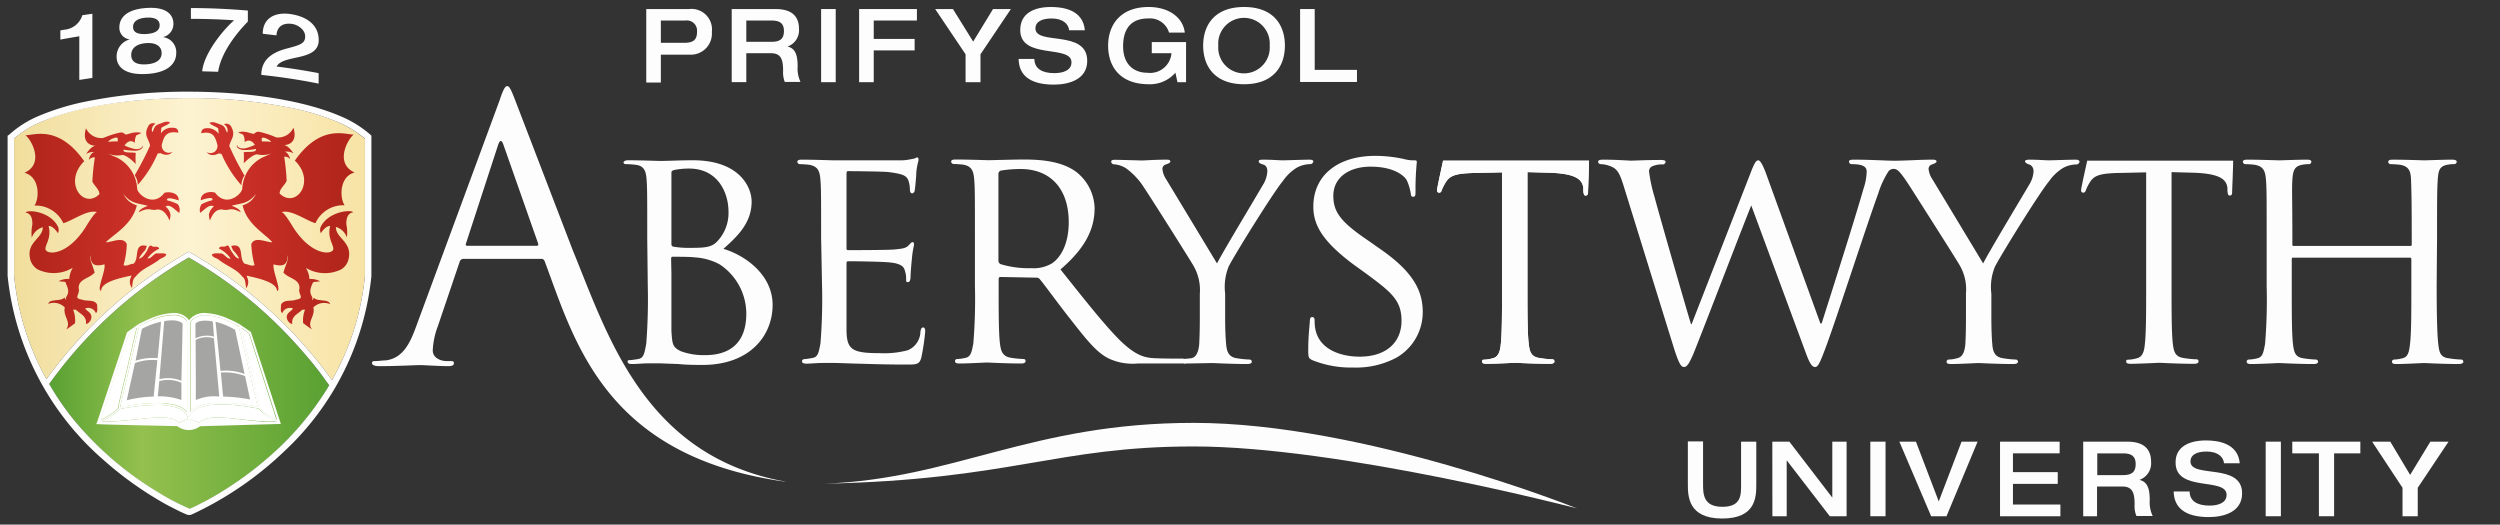 <svg id="Layer_1" data-name="Layer 1" xmlns="http://www.w3.org/2000/svg" xmlns:xlink="http://www.w3.org/1999/xlink" width="328.82" height="69" viewBox="0 0 328.82 69"><rect x="0" y="0" width="328.82" height="69" fill="#333333" stroke="none"/><defs><style>.cls-1{fill:#fdfdfd;}.cls-2{fill:url(#linear-gradient);}.cls-3{fill:url(#New_Gradient_Swatch_6);}.cls-4{fill:#fff;}.cls-5{fill:#a5a5a4;}.cls-6{fill:url(#New_Gradient_Swatch_4);}.cls-7{fill:url(#New_Gradient_Swatch_4-2);}.cls-8{fill:url(#New_Gradient_Swatch_4-3);}.cls-9{fill:url(#New_Gradient_Swatch_4-4);}</style><linearGradient id="linear-gradient" x1="1.85" y1="31.46" x2="48.01" y2="31.46" gradientUnits="userSpaceOnUse"><stop offset="0" stop-color="#f1de9c"/><stop offset="0.5" stop-color="#fdf3d2"/><stop offset="1" stop-color="#f7e3a4"/></linearGradient><linearGradient id="New_Gradient_Swatch_6" x1="6.47" y1="50.4" x2="43.3" y2="50.4" gradientUnits="userSpaceOnUse"><stop offset="0" stop-color="#58a132"/><stop offset="0.33" stop-color="#94c04e"/><stop offset="0.66" stop-color="#77b140"/><stop offset="1" stop-color="#58a132"/></linearGradient><linearGradient id="New_Gradient_Swatch_4" x1="3.57" y1="30.12" x2="45.39" y2="30.12" gradientUnits="userSpaceOnUse"><stop offset="0" stop-color="#b1251a"/><stop offset="0.5" stop-color="#d7352e"/><stop offset="1" stop-color="#b1251a"/></linearGradient><linearGradient id="New_Gradient_Swatch_4-2" x1="3.57" y1="20.18" x2="45.39" y2="20.18" xlink:href="#New_Gradient_Swatch_4"/><linearGradient id="New_Gradient_Swatch_4-3" x1="3.57" y1="20.17" x2="45.39" y2="20.17" xlink:href="#New_Gradient_Swatch_4"/><linearGradient id="New_Gradient_Swatch_4-4" x1="3.57" y1="30.11" x2="45.39" y2="30.11" xlink:href="#New_Gradient_Swatch_4"/></defs><title>logo</title><path class="cls-1" d="M222,58.06h2V63.6c0,1.36,0,3.06,2.55,3.06S229,65,229,63.63V58.09h2v5.59c0,1.62,0,4.52-4.48,4.52S222,65.28,222,63.65Z"/><path class="cls-1" d="M233.11,58.09h2.24L241,65.45h0V58.09h1.88V67.9h-2.21L235,60.54h0V67.9h-1.88Z"/><path class="cls-1" d="M246,58.09h2V67.9h-2Z"/><path class="cls-1" d="M249.82,58.09H252l3,7.86,3-7.86h2.11l-4.09,9.81H254Z"/><path class="cls-1" d="M263.06,58.09h7.84v1.54h-6.14V62.1h5.89v1.54h-5.89v2.72H271V67.9h-7.94Z"/><path class="cls-1" d="M274,58.09h5.79c2.37,0,3.14,1.14,3.14,2.67a2.31,2.31,0,0,1-1.54,2.36v0c1.11.24,1.36,1.26,1.36,2.65a4.27,4.27,0,0,0,.39,2.1H281a3.33,3.33,0,0,1-.24-1.48c0-1.41-.18-2.4-1.61-2.4h-3.33V67.9H274Zm5.23,4.4c1.08,0,1.67-.35,1.67-1.45s-.64-1.41-1.67-1.41h-3.38v2.86Z"/><path class="cls-1" d="M290.14,57.93c1.4,0,4.21.27,4.45,3h-2.07c-.06-.74-.7-1.54-2.29-1.54-1.28,0-2.12.41-2.12,1.31,0,2.26,6.79.1,6.79,4.19,0,2.47-2.44,3.12-4.38,3.12-3.28,0-4.59-1.36-4.62-3.37H288c0,1.26,1,1.86,2.61,1.86,1.16,0,2.25-.36,2.25-1.41,0-2.37-6.71-.3-6.71-4.24C286.12,58.77,287.92,57.93,290.14,57.93Z"/><path class="cls-1" d="M298,58.09h2V67.9h-2Z"/><path class="cls-1" d="M305,59.63H301.5V58.09h8.95v1.54H307V67.9H305Z"/><path class="cls-1" d="M316,64.16,312,58.09h2.39L317,62.46l2.66-4.37h2.39L318,64.16V67.9h-2Z"/><path class="cls-1" d="M85,1.19h5.63a2.7,2.7,0,0,1,3,3,2.78,2.78,0,0,1-2.94,3H86.92v3.67H85Zm1.92,4.44H90c1.09,0,1.68-.31,1.68-1.45A1.35,1.35,0,0,0,90.15,2.7H86.92Z"/><path class="cls-1" d="M96.24,1.19H102c2.33,0,3.09,1.12,3.09,2.61a2.26,2.26,0,0,1-1.51,2.32v0c1.09.24,1.33,1.24,1.33,2.6a4.24,4.24,0,0,0,.38,2.06h-2.07A3.44,3.44,0,0,1,103,9.35C103,8,102.83,7,101.42,7H98.16v3.8H96.24Zm5.23,4.31c1.07,0,1.64-.34,1.64-1.42s-.63-1.38-1.64-1.38H98.16V5.5Z"/><path class="cls-1" d="M108,1.19h1.92v9.62H108Z"/><path class="cls-1" d="M113,1.19h7.6V2.7h-5.68V5.12h5.38V6.63h-5.38v4.18H113Z"/><path class="cls-1" d="M127,7.14l-4-5.95h2.34L128,5.47l2.61-4.28h2.35l-4,5.95v3.67H127Z"/><path class="cls-1" d="M138.22.92c1.41,0,4.23.27,4.47,3.06h-2.07c-.07-.74-.71-1.55-2.3-1.55-1.28,0-2.13.42-2.13,1.32C136.19,6,143,3.84,143,8c0,2.48-2.45,3.13-4.39,3.13-3.29,0-4.61-1.36-4.63-3.38h2.07c0,1.26,1,1.87,2.62,1.87,1.17,0,2.26-.37,2.26-1.42,0-2.38-6.74-.31-6.74-4.25C134.19,1.75,136,.92,138.22.92Z"/><path class="cls-1" d="M156,10.81h-1.13l-.27-1.25a4.41,4.41,0,0,1-3.48,1.52c-3.86,0-5.37-2.37-5.37-5.08s1.6-5.08,5.32-5.08c2.78,0,4.56,1.48,4.76,3.37h-2.07A2.61,2.61,0,0,0,151,2.43c-2.37,0-3.28,1.52-3.28,3.64,0,2.56,1.57,3.5,3.18,3.5A2.82,2.82,0,0,0,154.08,7h-2.59V5.53H156Z"/><path class="cls-1" d="M158.25,6c0-2.71,1.51-5.08,5.38-5.08S169,3.29,169,6s-1.51,5.08-5.37,5.08S158.25,8.71,158.25,6ZM167,6a3.39,3.39,0,1,0-6.76,0A3.39,3.39,0,1,0,167,6Z"/><path class="cls-1" d="M171,1.19h1.92v8h5.56v1.59H171Z"/><path class="cls-1" d="M85.13,31.31c0-5.51,0-6.51-.08-7.64s-.29-1.88-1.5-2a10,10,0,0,0-1.25-.08c-.13,0-.29-.09-.29-.21s.16-.3.58-.3c1.67,0,4,.09,4.26.09.87,0,2.58-.09,4.29-.09,6.14,0,7.72,3.55,7.72,5.43,0,2.79-1.83,4.55-3.71,6.22,2.8.83,6.47,3.37,6.47,7.38S98.66,48,92.39,48c-.66,0-2,0-3.17-.12l-2.37-.09c-.09,0-.76,0-1.51,0s-1.63.09-2.21.09c-.37,0-.58-.09-.58-.3s.08-.21.29-.21A11.37,11.37,0,0,0,84,47.21c.71-.13.79-.92,1-2a75.59,75.59,0,0,0,.2-7.68Zm3.18.75c0,.25.08.34.25.38a11.76,11.76,0,0,0,2.25.16c2,0,2.84-.08,3.59-.92a5.43,5.43,0,0,0,1.42-3.79c0-2.71-1.51-5.72-5.18-5.72a10.2,10.2,0,0,0-1.87.17c-.34.08-.46.16-.46.37Zm0,3.92c0,2.76,0,7,0,7.56.12,1.71.12,2.12,1.25,2.66a8.78,8.78,0,0,0,3.21.51c2.42,0,5.39-.92,5.39-5.47a7.78,7.78,0,0,0-3.51-6.47,7.85,7.85,0,0,0-3.3-.92c-.46-.08-2.29-.08-2.88-.08-.12,0-.2.08-.2.25Z"/><path class="cls-1" d="M108,31.31c0-5.51,0-6.51-.09-7.64s-.29-1.79-1.5-2a12.31,12.31,0,0,0-1.25-.08.36.36,0,0,1-.29-.29c0-.21.17-.3.58-.3,1.67,0,4.05.09,4.26.09s7.93,0,8.76,0,1.38-.17,1.67-.21.33-.17.5-.17.17.17.17.34-.21.67-.29,1.66c0,.34-.13,1.92-.21,2.34,0,.17-.17.38-.34.38s-.29-.17-.29-.46a3.91,3.91,0,0,0-.21-1.26c-.25-.58-.62-.83-2.63-1.08-.62-.08-4.88-.12-5.3-.12-.16,0-.2.12-.2.37v9.64c0,.25,0,.38.2.38.46,0,5.3,0,6.14-.09s1.42-.12,1.79-.5.42-.46.55-.46.2.09.2.3-.2.79-.29,2c-.08.71-.17,2-.17,2.29s-.08.67-.33.67-.25-.13-.25-.33a3.24,3.24,0,0,0-.16-1.17c-.13-.51-.46-.92-1.88-1.08-1-.13-4.93-.17-5.55-.17-.21,0-.25.12-.25.25v3c0,1.21,0,5.34,0,6,.08,2.37.75,2.84,4.38,2.84a12.08,12.08,0,0,0,3.67-.38,2.69,2.69,0,0,0,1.67-2.46c.08-.42.17-.54.38-.54s.25.29.25.54a29.39,29.39,0,0,1-.51,3.42c-.25.92-.62.92-2,.92-2.75,0-4.88-.08-6.39-.12s-2.5-.09-3-.09c-.08,0-.79,0-1.59,0s-1.54.09-2.13.09c-.37,0-.58-.09-.58-.3a.28.28,0,0,1,.29-.29,10.61,10.61,0,0,0,1.13-.17c.71-.12.79-.83,1-1.87a72,72,0,0,0,.21-7.68Z"/><path class="cls-1" d="M156,47.81h-6.36a7.42,7.42,0,0,1-3.92-.71c-1.58-.83-2.91-2.54-5-5.21-1.53-1.92-3.16-4.21-3.95-5.16a.56.56,0,0,0-.5-.21l-4.67-.09c-.16,0-.25.09-.25.3v.83c0,3.41,0,6.16.17,7.62.13,1,.33,1.71,1.46,1.88a14,14,0,0,0,1.62.16.26.26,0,0,1,.29.3c0,.16-.16.29-.58.29-2,0-4.33-.13-4.5-.13s-2.5.13-3.62.13c-.38,0-.58-.09-.58-.29a.28.28,0,0,1,.29-.3,5.4,5.4,0,0,0,1.12-.16c.71-.17.79-.84,1-1.88a71.68,71.68,0,0,0,.21-7.66V31.27c0-5.5,0-6.5-.09-7.62s-.29-1.8-1.49-2a12.52,12.52,0,0,0-1.26-.08.36.36,0,0,1-.29-.3c0-.2.17-.29.59-.29,1.66,0,4.12.09,4.33.09.37,0,3.46-.09,4.58-.09,2.33,0,4.92.21,6.83,1.54a6.22,6.22,0,0,1,2.54,4.84c0,2.62-1.08,5.16-4.49,8.08,3,3.75,5.54,7,7.66,9.16,2,2,3.17,2.33,4.08,2.46.71.12,4.21.11,4.42.11M131.32,34.27a.54.54,0,0,0,.25.46,12.56,12.56,0,0,0,4.05.54,4.68,4.68,0,0,0,2.74-.63c1.25-.83,2.21-2.71,2.21-5.41,0-4.42-2.42-7-6.33-7a16.23,16.23,0,0,0-2.62.21.46.46,0,0,0-.3.42Z"/><path class="cls-1" d="M172.61,47.37c-.5-.25-.54-.37-.54-1.33,0-1.75.17-3.17.21-3.75,0-.38.08-.59.29-.59s.34.13.34.41a5.56,5.56,0,0,0,.12,1.3c.58,2.58,3.34,3.5,5.8,3.5,3.63,0,5.51-2,5.51-4.71S183,38.44,179.71,36L178,34.77c-4-3-5.26-5.13-5.26-7.59,0-4.18,3.3-6.68,8.14-6.68a17.72,17.72,0,0,1,3.8.42,4.63,4.63,0,0,0,1.29.17c.29,0,.38,0,.38.25a36.58,36.58,0,0,0-.17,3.75c0,.54,0,.79-.29.79s-.3-.16-.34-.45a6.52,6.52,0,0,0-.54-1.76c-.25-.42-1.46-1.75-4.76-1.75-2.67,0-4.88,1.33-4.88,3.84,0,2.25,1.13,3.55,4.76,6l1,.71c4.46,3,6,5.51,6,8.55a6.9,6.9,0,0,1-3.42,6A11.29,11.29,0,0,1,178,48.34,13.56,13.56,0,0,1,172.61,47.37Z"/><path class="cls-1" d="M209,21.13c0,1.08-.12,3.71-.12,4.13s-.17.46-.34.46-.25-.13-.29-.63l0-.37c-.13-1.09-.92-1.88-4.43-2l-2.92-.08v14.9c0,3.42,0,6.22.17,7.68.12,1,.29,1.71,1.42,1.87a12.75,12.75,0,0,0,1.67.17.26.26,0,0,1,.29.29c0,.17-.17.3-.59.3-2,0-4.34-.13-4.54-.13s-2.71.13-3.8.13c-.42,0-.58-.09-.58-.3s.08-.24.29-.24a4.52,4.52,0,0,0,1.08-.18c.75-.16,1-.87,1.09-1.91.16-1.46.16-4.26.16-7.68V22.67l-3.63.08c-2.29.05-3.17.3-3.71,1.13a5.33,5.33,0,0,0-.58,1.13c-.09.29-.21.33-.38.33a.28.28,0,0,1-.25-.29c0-.38.75-3.63.79-3.92H209Z"/><path class="cls-1" d="M320.49,37.57c0,3.42.05,6.22.21,7.68.13,1,.21,1.71,1.34,1.87a13.1,13.1,0,0,0,1.63.17.29.29,0,0,1,.33.29c0,.17-.21.3-.62.3-2,0-4.34-.13-4.55-.13s-2.55.13-3.63.13c-.42,0-.59-.09-.59-.3a.29.29,0,0,1,.3-.29,4.5,4.5,0,0,0,1.08-.17c.75-.16.88-.87,1-1.92.17-1.46.17-4.13.17-7.55V34.1a.19.19,0,0,0-.21-.21H301.64c-.13,0-.21,0-.21.21v3.55c0,3.42,0,6.14.16,7.6.13,1,.25,1.71,1.34,1.87a13.45,13.45,0,0,0,1.67.17.28.28,0,0,1,.29.29c0,.17-.17.3-.59.3-2,0-4.38-.13-4.54-.13s-2.55.13-3.68.13c-.37,0-.58-.09-.58-.3a.28.28,0,0,1,.29-.29,4.83,4.83,0,0,0,1.13-.17c.71-.16.79-.83,1-1.87a72,72,0,0,0,.21-7.68V31.31c0-5.51,0-6.51-.09-7.64s-.29-1.79-1.5-2a12.31,12.31,0,0,0-1.25-.08.35.35,0,0,1-.29-.29c0-.21.16-.3.58-.3,1.67,0,4,.09,4.22.09s2.5-.09,3.63-.09c.42,0,.58.09.58.3a.35.35,0,0,1-.29.29,4.3,4.3,0,0,0-.92.08c-1,.21-1.21.71-1.29,2s0,2.21,0,7.72v.75c0,.21.08.21.21.21H317c.12,0,.21,0,.21-.21v-.75c0-5.51-.05-6.59-.09-7.72s-.25-1.79-1.45-2a12.52,12.52,0,0,0-1.26-.08.31.31,0,0,1-.29-.29c0-.21.17-.3.58-.3,1.63,0,4,.09,4.18.09s2.54-.09,3.63-.09c.41,0,.62.09.62.3a.35.35,0,0,1-.33.29,4.49,4.49,0,0,0-.92.08c-1,.21-1.17.71-1.25,2s-.09,2.13-.09,7.64Z"/><path class="cls-1" d="M155.45,47.21a10,10,0,0,0,1.2-.09c.66-.08,1-.83,1.08-1.87.08-1.46.08-3,.08-3.55V38.65A6.34,6.34,0,0,0,157,35c-.29-.54-5.26-8.42-6.51-10.3a9.19,9.19,0,0,0-2.42-2.59,3.51,3.51,0,0,0-1.54-.5.37.37,0,0,1-.38-.34c0-.16.12-.25.46-.25.71,0,3.46.09,3.63.09S152,21,153.43,21c.42,0,.5.09.5.25s-.25.26-.58.38a.6.6,0,0,0-.46.58,2.93,2.93,0,0,0,.5,1.38l6.68,11.06c.75-1.5,5.34-9.1,6-10.27a3.72,3.72,0,0,0,.62-1.83c0-.5-.16-.8-.58-.92s-.55-.25-.55-.42.21-.21.59-.21c1,0,2.25.09,2.55.09s2.87-.09,3.58-.09c.25,0,.46.09.46.21a.42.42,0,0,1-.46.38,3.82,3.82,0,0,0-1.71.46,6.21,6.21,0,0,0-1.83,1.75c-1.21,1.42-6.39,9.76-7.14,11.26a7.2,7.2,0,0,0-.46,3.55V41.7c0,.59,0,2.09.13,3.55.08,1,.33,1.71,1.41,1.87a13.09,13.09,0,0,0,1.67.17.29.29,0,0,1,.3.29c0,.17-.21.3-.59.3-2,0-4.42-.13-4.63-.13s-2.57.06-3.66.06"/><path class="cls-1" d="M209,21.13c0,1.08-.13,3.71-.13,4.13s-.17.46-.33.46-.25-.13-.29-.63l0-.37c-.13-1.09-.92-1.88-4.43-2l-2.92-.08v14.9c0,3.42,0,6.22.17,7.68.12,1,.29,1.71,1.42,1.87a12.75,12.75,0,0,0,1.67.17.26.26,0,0,1,.29.29c0,.17-.17.3-.59.3-2,0-4.34-.13-4.55-.13s-2.71.13-3.79.13c-.42,0-.59-.09-.59-.3s.09-.24.3-.24a4.52,4.52,0,0,0,1.08-.18c.75-.16,1-.87,1.09-1.91.16-1.46.16-4.26.16-7.68V22.67l-3.63.08c-2.29.05-3.17.3-3.71,1.13a6.18,6.18,0,0,0-.59,1.13c-.08.29-.21.33-.37.33a.27.27,0,0,1-.25-.29c0-.38.75-3.63.79-3.92H209Z"/><path class="cls-1" d="M293.72,21.13c0,1.08-.13,3.71-.13,4.13s-.17.46-.33.46-.25-.13-.29-.63l0-.37c-.13-1.09-.92-1.88-4.43-2l-2.92-.08v14.9c0,3.42,0,6.22.17,7.68.12,1,.29,1.71,1.42,1.87a12.62,12.62,0,0,0,1.66.17.26.26,0,0,1,.3.29c0,.17-.17.3-.59.3-2,0-4.34-.13-4.55-.13s-2.71.13-3.79.13c-.42,0-.59-.09-.59-.3s.08-.24.29-.24a4.52,4.52,0,0,0,1.09-.18c.75-.16,1-.87,1.08-1.91.17-1.46.17-4.26.17-7.68V22.67l-3.63.08c-2.3.05-3.17.3-3.71,1.13a6.18,6.18,0,0,0-.59,1.13c-.08.29-.21.33-.37.33a.28.28,0,0,1-.26-.29c0-.38.76-3.63.8-3.92h19.24Z"/><path class="cls-1" d="M273.06,21c-.71,0-3.34.09-3.59.09s-1.59-.09-2.54-.09c-.38,0-.59.09-.59.21s.21.33.54.42.59.42.59.92a3.76,3.76,0,0,1-.63,1.83c-.67,1.17-5.26,8.77-6,10.27l-6.67-11.06a3,3,0,0,1-.51-1.38.61.61,0,0,1,.46-.58c.34-.12.59-.25.59-.38s-.08-.25-.5-.25c-1.42,0-2.92.09-3.17.09h0c-.09,0-1,.05-1.83.05s-1.64-.05-1.64-.05h0c-.33,0-1.88-.09-3.75-.09-.46,0-.63.09-.63.25a.36.36,0,0,0,.33.34c1.67,0,2,.41,2,1a7.48,7.48,0,0,1-.41,2.21c-1.3,4.55-4.59,14.82-5.51,17.74h-.17l-7.17-19.78c-.46-1.21-.76-1.67-1-1.67s-.46.2-1,1.63L222.5,42.62h-.09c-.46-1.46-4.21-14.48-4.8-16.74a20.2,20.2,0,0,1-.71-3.29.71.71,0,0,1,.5-.75,3.08,3.08,0,0,1,1.3-.21.37.37,0,0,0,.37-.34c0-.16-.16-.25-.67-.25-1.83,0-3.5.09-3.84.09S212.7,21,210.78,21c-.33,0-.58.09-.58.25a.33.33,0,0,0,.33.34,3.43,3.43,0,0,1,1.11.21c1,.33,1.34.79,1.92,2.67l6.51,21c.75,2.42,1.05,2.8,1.42,2.8s.67-.38,1.3-1.88c1.33-3.3,6.3-16.28,7.55-19.37l7.18,19.41c.5,1.38.83,1.84,1.21,1.84s.62-.42,1.58-3.05c1.46-4,5.09-15.24,6.72-19.74a12.18,12.18,0,0,1,1.31-2.87h0a.81.81,0,0,1,.51-.37.9.9,0,0,1,.43,0c.32.11.63.26,2,2.4,1.21,1.9,6.22,9.76,6.5,10.3a6.25,6.25,0,0,1,.8,3.63V41.7c0,.59,0,2.09-.08,3.55-.09,1-.34,1.71-1.09,1.87a4.5,4.5,0,0,1-1.08.17.29.29,0,0,0-.3.29c0,.21.17.3.59.3,1.08,0,3.42-.13,3.59-.13s2.59.13,4.63.13c.37,0,.58-.13.58-.3a.28.28,0,0,0-.29-.29,12.92,12.92,0,0,1-1.67-.17c-1.08-.16-1.34-.83-1.42-1.87-.12-1.46-.12-3-.12-3.55V38.65a7.09,7.09,0,0,1,.46-3.55c.75-1.5,5.92-9.84,7.13-11.26a6.22,6.22,0,0,1,1.84-1.75,3.79,3.79,0,0,1,1.71-.46.43.43,0,0,0,.46-.38C273.52,21.13,273.31,21,273.06,21Z"/><path class="cls-1" d="M75.33,32.9,67.71,13.05c-.57-1.48-.76-1.72-1-1.72s-.48.29-1,1.87L54.75,42.9c-.86,2.39-1.82,4.21-4,4.5-.38,0-1,.09-1.39.09s-.43.1-.43.29.29.38.91.38c2.25,0,4.88-.14,5.41-.14s2.58.14,3.73.14c.43,0,.72-.1.72-.38s-.15-.29-.48-.29h-.48c-.81,0-1.82-.43-1.82-1.39a10.12,10.12,0,0,1,.67-3.2l2.87-8.47a.5.5,0,0,1,.48-.38H71.2a.42.42,0,0,1,.43.29l.07.18C75.59,44.93,79.59,60,103.16,63.34h.14C84.73,60,79.92,44.08,75.33,32.9Zm-4.75-.57H61.45c-.15,0-.24-.1-.15-.34l4.21-12.91q.36-1.08.72,0L70.77,32C70.82,32.18,70.82,32.33,70.58,32.33Z"/><path class="cls-1" d="M157,55.62c-21.43,0-31.43,7.38-48.63,8,24.59-.51,30.52-4.9,48.63-4.9,19.23,0,50.42,8.15,50.42,8.15S179.42,55.62,157,55.62Z"/><path class="cls-2" d="M1.85,18.22v18A34.92,34.92,0,0,0,6.11,49.87,59.13,59.13,0,0,1,24.67,33.2l.16-.09.17.09A59.25,59.25,0,0,1,43.67,50,34.63,34.63,0,0,0,48,36.26v-18A13.78,13.78,0,0,0,44.28,16a31.62,31.62,0,0,0-5.55-1.72A66.53,66.53,0,0,0,24.84,12.9c-7.3,0-14.59,1-19.34,3.09A13.09,13.09,0,0,0,1.85,18.22Z"/><path class="cls-1" d="M10.43,4.77c-.83.14-1.66.28-2.49.44V4l.5-.09A2.71,2.71,0,0,0,10.83,2l1.32-.19v8.44l-1.72.26Zm6.65.41v0A1.53,1.53,0,0,1,15.7,3.6c0-1.22.89-2.37,3.56-2.55s3.55.89,3.55,2.1a1.77,1.77,0,0,1-1.38,1.73v0A2,2,0,0,1,23.18,7c0,1-.65,2.55-3.92,2.73s-3.92-1.29-3.92-2.24A2.31,2.31,0,0,1,17.08,5.18Zm2.18,3.28c1.39-.09,2-.67,2-1.48s-.65-1.4-2-1.31-2,.71-2,1.56S17.86,8.55,19.26,8.46ZM21,3.32c0-.71-.6-1.07-1.74-1s-1.76.51-1.76,1.22.6,1,1.76.93S21,4,21,3.32Zm4.11-2.26c2.5,0,5,.12,7.49.33V2.84C31,4.47,29.06,7,28.69,9.44l-2.1-.06c.23-2.3,2.64-5.34,4.2-6.71-1.89-.13-3.78-.19-5.68-.19Zm9.26,8.79c0-2.11,1.59-3,3.33-3.46s2.43-.65,2.44-1.58-1-1.56-1.71-1.66c-1.3-.19-2,.42-2.07,1.5l-1.8-.21c0-2.05,1.6-2.89,3.65-2.59s3.71,1.37,3.71,3.43c0,1.4-1.15,1.87-2.43,2.18s-2.66.46-3.11,1.29c1.85.23,3.7.52,5.53.87V11C39.41,10.49,36.89,10.12,34.37,9.85Z"/><path class="cls-3" d="M20.78,64.77a30.43,30.43,0,0,0,4.13,2.16l.11,0,.69-.32c.58-.28,1.42-.71,2.43-1.29a46,46,0,0,0,7.49-5.41,39.13,39.13,0,0,0,7.67-9.22l-.18-.26c-.21-.3-.52-.73-.92-1.26-.81-1.07-2-2.58-3.61-4.29a57.78,57.78,0,0,0-13.76-11A58.67,58.67,0,0,0,6.47,50.5,37.18,37.18,0,0,0,9.53,55,43.58,43.58,0,0,0,20.78,64.77Z"/><path class="cls-4" d="M26.25,55.61c1.17-1.36,4.74-.35,8.92-.16l1.28,0c-.22-.11-.55-.29-.9-.5A5.47,5.47,0,0,1,34,53.76l-.42-.09-1.13-.19a23.63,23.63,0,0,0-3.37-.28,9.63,9.63,0,0,0-2.21.22,3,3,0,0,0-1.53.78,1.48,1.48,0,0,0-.39.9Z"/><path class="cls-4" d="M25.07,54.21l.12-.17a2.75,2.75,0,0,1,1-.65A8.45,8.45,0,0,1,29.11,53a27,27,0,0,1,4.8.52c0-.07,0-.17-.08-.31L33.54,52c-.24-1-.55-2.34-.87-3.68-.62-2.67-1.25-5.35-1.25-5.35h0l0,0s0,0-.1-.06L31,42.69c-.26-.13-.64-.32-1.07-.5a7.94,7.94,0,0,0-2.9-.72,2.28,2.28,0,0,0-1.66.53,1.15,1.15,0,0,0-.28.39Z"/><path class="cls-4" d="M34.13,53.41c0,.08,0,.13,0,.15a4.06,4.06,0,0,0,1,.92c.44.29.9.55,1.22.72L32.74,43.87l-1-.73c.06.25.16.67.28,1.2.2.88.48,2.06.77,3.29C33.34,50.09,34,52.73,34.13,53.41Z"/><path class="cls-4" d="M13.22,55.28l.43-.24c.42-.25.95-.57,1.35-.87a2.44,2.44,0,0,0,.54-.54v-.05l0-.19c.05-.18.11-.43.18-.74.15-.62.35-1.49.58-2.44.45-1.92,1-4.22,1.34-5.76.13-.57.24-1,.31-1.33l-1,.77Z"/><path class="cls-4" d="M15.8,53.56A27,27,0,0,1,20.6,53a10.14,10.14,0,0,1,2.26.22,3.21,3.21,0,0,1,1.66.85l.08.11V42.3a2,2,0,0,0-.21-.28,2.26,2.26,0,0,0-1.69-.55,7.47,7.47,0,0,0-2.58.58,14.65,14.65,0,0,0-1.72.8l-.1,0c-.21.93-1.86,8.05-2.39,10.2C15.86,53.3,15.83,53.45,15.8,53.56Z"/><path class="cls-4" d="M23.49,55.6l1.23-.5a1.45,1.45,0,0,0-.38-.83,2.32,2.32,0,0,0-.91-.59,8.16,8.16,0,0,0-2.83-.41,25.54,25.54,0,0,0-4.5.47l-.41.08a2.55,2.55,0,0,1-.55.53,10.54,10.54,0,0,1-.92.62c-.31.19-.6.36-.83.48l.6,0C18.41,55.35,22.27,54.19,23.49,55.6Z"/><path class="cls-5" d="M20.22,52.16a15.32,15.32,0,0,0-3.55.49s1.08-4.92,1.08-4.89a6.43,6.43,0,0,1,2.95-.38S20.2,52.15,20.22,52.16Z"/><path class="cls-5" d="M23.86,50.09a4.55,4.55,0,0,0-2.9-.21s.64-7.67.64-7.64c.48-.09,1.8-.29,2.42.32Z"/><path class="cls-5" d="M20.73,47.11a7,7,0,0,0-2.9.34s.84-4.23.84-4.2a10.1,10.1,0,0,1,2.51-.93S20.76,47.11,20.73,47.11Z"/><path class="cls-5" d="M23.86,52.61a8.76,8.76,0,0,0-3.11-.48s.2-2,.2-2a4.26,4.26,0,0,1,2.91.22Z"/><path class="cls-5" d="M29,48.78a7.08,7.08,0,0,1,3.17.41s-1.25-5.84-1.25-5.81a9.73,9.73,0,0,0-2.57-1.06S29,48.78,29,48.78Z"/><path class="cls-5" d="M25.71,44.5a3.4,3.4,0,0,1,2.44-.22s-.16-2-.17-2c-.47-.09-1.73-.27-2.27.28Z"/><path class="cls-5" d="M25.75,52.62a6,6,0,0,1,3.09-.46s-.7-7.69-.7-7.66a3.08,3.08,0,0,0-2.41.21S25.78,52.63,25.75,52.62Z"/><path class="cls-5" d="M29.36,52.16a21.55,21.55,0,0,1,3.53.38s-.66-3.11-.66-3.08A7.53,7.53,0,0,0,29.05,49S29.33,52.16,29.36,52.16Z"/><path class="cls-1" d="M48.72,17.72a14.37,14.37,0,0,0-4.11-2.51c-5-2.11-12.38-3.15-19.77-3.15a66.44,66.44,0,0,0-14,1.39,32.75,32.75,0,0,0-5.65,1.76,13.62,13.62,0,0,0-4,2.52L1,17.85V36.28A37.06,37.06,0,0,0,13.62,60.5,46,46,0,0,0,21.24,66c1,.59,1.89,1,2.51,1.32l.73.32.22.09.07,0h.16a.26.26,0,0,0,.13,0h0l.33-.14a44.83,44.83,0,0,0,12-8.23A36.5,36.5,0,0,0,48.85,36.33V17.85ZM35.63,59.87a46,46,0,0,1-7.49,5.41c-1,.58-1.85,1-2.43,1.29l-.69.32-.11,0a30.43,30.43,0,0,1-4.13-2.16A43.58,43.58,0,0,1,9.53,55,37.18,37.18,0,0,1,6.47,50.5,58.67,58.67,0,0,1,24.83,33.87a57.78,57.78,0,0,1,13.76,11c1.58,1.71,2.8,3.22,3.61,4.29.4.53.71,1,.92,1.26l.18.26A39.13,39.13,0,0,1,35.63,59.87ZM48,36.26A34.63,34.63,0,0,1,43.67,50,59.25,59.25,0,0,0,25,33.2l-.17-.09-.16.09A59.13,59.13,0,0,0,6.11,49.87,34.92,34.92,0,0,1,1.85,36.22v-18A13.09,13.09,0,0,1,5.5,16c4.75-2,12-3.09,19.34-3.09a66.53,66.53,0,0,1,13.89,1.38A31.62,31.62,0,0,1,44.28,16,13.78,13.78,0,0,1,48,18.23Z"/><path class="cls-1" d="M36.94,55.75,33,43.67l-1.44-1h0s-.64-.37-1.53-.75a8.34,8.34,0,0,0-3-.75,2.52,2.52,0,0,0-1.91.66,1.08,1.08,0,0,0-.24.31,1.36,1.36,0,0,0-.25-.31,2.52,2.52,0,0,0-1.91-.66,8.44,8.44,0,0,0-3,.75,14.21,14.21,0,0,0-1.54.74h0L16.71,43.7l-4,12h0s-.07,0-.07.07,10.65.26,10.68.29a2.49,2.49,0,0,0,3,0s10.6-.3,10.63-.3Zm-23.55-.3c.23-.12.52-.29.83-.48a10.54,10.54,0,0,0,.92-.62,2.55,2.55,0,0,0,.55-.53l.41-.08a25.54,25.54,0,0,1,4.5-.47,8.16,8.16,0,0,1,2.83.41,2.32,2.32,0,0,1,.91.59,1.45,1.45,0,0,1,.38.83l-1.23.5c-1.22-1.41-5.08-.25-9.5-.13Zm12.86.16L25,55.1a1.48,1.48,0,0,1,.39-.9,3,3,0,0,1,1.53-.78,9.63,9.63,0,0,1,2.21-.22,23.63,23.63,0,0,1,3.37.28l1.13.19.42.09A5.47,5.47,0,0,0,35.55,55c.35.21.68.39.9.5l-1.28,0C31,55.26,27.42,54.25,26.25,55.61Zm10.18-.41c-.32-.17-.78-.43-1.22-.72a4.06,4.06,0,0,1-1-.92s0-.07,0-.15c-.17-.68-.79-3.32-1.37-5.78-.29-1.23-.57-2.41-.77-3.29-.12-.53-.22-1-.28-1.2l1,.73ZM25.35,42A2.28,2.28,0,0,1,27,41.47a7.94,7.94,0,0,1,2.9.72c.43.18.81.37,1.07.5l.31.17c.06,0,.1,0,.1.06l0,0h0s.63,2.68,1.25,5.35c.32,1.34.63,2.68.87,3.68l.29,1.21c0,.14.06.24.08.31a27,27,0,0,0-4.8-.52,8.45,8.45,0,0,0-2.91.42,2.75,2.75,0,0,0-1,.65l-.12.17V42.39A1.15,1.15,0,0,1,25.35,42Zm-5.23,0a7.47,7.47,0,0,1,2.58-.58,2.26,2.26,0,0,1,1.69.55,2,2,0,0,1,.21.28V54.22l-.08-.11a3.21,3.21,0,0,0-1.66-.85A10.14,10.14,0,0,0,20.6,53a27,27,0,0,0-4.8.52c0-.11.06-.26.11-.46.53-2.15,2.18-9.27,2.39-10.2l.1,0A14.65,14.65,0,0,1,20.12,42.05ZM17,43.89l1-.77c-.07.3-.18.76-.31,1.33-.35,1.54-.89,3.84-1.34,5.76-.23.95-.43,1.82-.58,2.44-.07.31-.13.56-.18.74l0,.19v.05a2.44,2.44,0,0,1-.54.54c-.4.3-.93.62-1.35.87l-.43.24Z"/><path class="cls-6" d="M42.2,29.8a1,1,0,0,0,0,.87c.73-1.09,1.23-.94,1.23-.94-.44,1.63.57,2.57.39,3.12-.31.73-3.12.7-5.52-3.38,0,0-.92-1.52-1.25-1.57,1.23-.38,3.21,1.1,4.44,1.46A4,4,0,0,1,45.33,27c-.69-1-.68-3.8,1.31-4.31-2.6-1.18-1-4.25-.13-5-1,.07-4.28-1.46-7.73,3.43,2.84,2.77.12,6.41-2,4.33,0-.64.65-1.05.92-1.66a28.07,28.07,0,0,0-.32-3.18.86.86,0,0,1,.75.3c.09.1-.18-.86-.68-.95a1.7,1.7,0,0,1,1.14.21s-.59-1-1.23-1.09c0,0,1.93.05,1.24-2.29a2.22,2.22,0,0,1-2.27,1.28,11.92,11.92,0,0,0-2.28-.74c-.4,0-.41.12-.62.25s-1.15-.48-2.1-.17a5.21,5.21,0,0,0,.64.29,1.75,1.75,0,0,1,.2,1c.81-.63,1.35.36,1.35.36a6.71,6.71,0,0,1-1.25.44c-.54.1-1.06-.07-1.09-.45-.16.33.22.58.74.68a7.56,7.56,0,0,0,1.74-.14.21.21,0,0,1-.14.28c-.36.19-1.13.05-1.46.16a11.7,11.7,0,0,1,0,1.45c.2-.23,1.34-1.31,1.85-1.16a3.16,3.16,0,0,0,1.79-.15s-.51.26-1.15.53a4.84,4.84,0,0,0-2.68,4.07c0,.7-2.07,2.61-3.58.57-.67-.23-1.93,0-1.88,1,0,0,1.78-.66,1.5,0a5.81,5.81,0,0,0-1.4.52A1.34,1.34,0,0,0,26.33,28c.67-.5,1.21-1.18,1.8-.85a1.78,1.78,0,0,0-.65,1.06,2.12,2.12,0,0,0,.14.8c.33-.89.84-1.6,1.73-1.43s.88-.41,2.3.33c-.08-.49-1.19-.84-1.19-.84,1-.33,2.2-.19,3.19-1.56A2.64,2.64,0,0,1,31.91,27c.55,2.53,3,3.75,3.91,4.87-.82,0-2.34-.84-2.77.25a12.43,12.43,0,0,0,.43,2.75c-.41.2-.87-.13-1.3-.18-.85-.69.07-2.8-1.77-2.34l.23.56A4.11,4.11,0,0,1,31.46,34c-.46,0-.77-.61-1.05-1s-.23-.79-.62-.69c-.25.3-.82-.1-1,.38A4,4,0,0,1,30.33,34c-.44.11-.74-.5-1.15-.66-.44,0-.95-.1-1.31.13.05.38.59.46.87.66,1.05.87,2.29,1.19,3.13,2.25.34.28.38.47.5,1.53a1.32,1.32,0,0,0,.23-1.19l-.17-.46c1.41.31,4,.84,4,2,.66,0-.64-2.66-.44-3.49,0,0,1.26.42,1.61-.21a1,1,0,0,0,.11-1c.36.52-.07,1-.43,2.29.67.79,2.18.84,2.11,2.09-.24.79.79,1.29-.44,1.47-.64.28-1.64-.08-2,.69.05.35-.15.84.18,1.09a1.06,1.06,0,0,1,1.41-.61c-.23.36-.72.5-.82,1a1,1,0,0,0,.72,1.05c-.13-1.06.68-1.28,1.33-1.9l.35,0a3.86,3.86,0,0,0-.25,1.77s1.34,1,1.13.77c-.66-.94.52-1.73.21-2.83A2,2,0,0,1,43.41,40c-.13-.69-1.61-.32-2.08-.79,0-.21-.28.46-.28.2.25-.49-.63-.58,0-2,.17-.37,0-.29,1.06-.41a2.56,2.56,0,0,0-1.41-.3,3.13,3.13,0,0,0-.47-1.47,4.86,4.86,0,0,0,4.65.2,2.14,2.14,0,0,0,1-1.52c.39-2.14-1.74-2.6-1.7-4.06a2.16,2.16,0,0,1,1.45,1.39,5.5,5.5,0,0,0-.08-1.76c0-.68.12-1.44.9-1.55C46.23,27.53,43.23,27.79,42.2,29.8ZM34.5,18.61c-.12,0-.07-.44-.07-.44s.13-.19.66.07.58.42.58.42A6.64,6.64,0,0,0,34.5,18.61Z"/><path class="cls-7" d="M28.58,19A.92.92,0,0,1,27.2,20s.41.76,1.57.18l.36.06a15.22,15.22,0,0,0,2.62,4.13,2.25,2.25,0,0,1,.41-1.28,36,36,0,0,1-2-3.89c.16-.86.88-1.33.29-2.46a.73.73,0,0,0-1-.4.92.92,0,0,1,.44,1.1c-.28-.33-.15-.79-.88-1.06-.56-.17-.89-.44-1.45-.24.18.33.83.48,1.14.75l.06.71a1.82,1.82,0,0,0-1.3-.74c-.56,0-.93,0-1,.67C28.1,17.17,28.32,18.1,28.58,19Z"/><path class="cls-8" d="M17.72,23.05a2.22,2.22,0,0,1,.4,1.27,15,15,0,0,0,2.62-4.13l.36-.05c1.16.58,1.57-.18,1.57-.18A.92.92,0,0,1,21.29,19c.26-.92.48-1.86,2.17-1.54-.06-.67-.43-.66-1-.66a1.72,1.72,0,0,0-1.3.74l.06-.71c.3-.27,1-.42,1.14-.75-.57-.21-.89.06-1.46.24-.73.26-.59.72-.88,1.06a.92.92,0,0,1,.44-1.1.71.71,0,0,0-1,.4c-.59,1.13.12,1.59.28,2.46A39.3,39.3,0,0,1,17.72,23.05Z"/><path class="cls-9" d="M22,26.36c-.27-.63,1.5,0,1.5,0,.06-1-1.21-1.2-1.87-1-1.51,2-3.59.13-3.59-.57a4.85,4.85,0,0,0-2.68-4.07c-.64-.26-1.15-.52-1.15-.52A3.2,3.2,0,0,0,16,20.4c.51-.15,1.65.94,1.85,1.17a11.7,11.7,0,0,1,0-1.45c-.33-.11-1.1,0-1.46-.16a.22.22,0,0,1-.14-.28,8.19,8.19,0,0,0,1.74.14c.52-.11.9-.35.74-.68,0,.38-.55.55-1.09.44a6,6,0,0,1-1.25-.44s.55-1,1.36-.35a1.86,1.86,0,0,1,.19-1,5,5,0,0,0,.65-.3c-1-.3-1.9.31-2.11.18s-.22-.25-.61-.25a11.93,11.93,0,0,0-2.29.73,2.22,2.22,0,0,1-2.27-1.28c-.69,2.34,1.25,2.3,1.25,2.3-.65.09-1.23,1.09-1.23,1.09A1.72,1.72,0,0,1,12.4,20c-.5.09-.77,1-.68,1a.88.88,0,0,1,.76-.3,27.92,27.92,0,0,0-.33,3.18c.27.6.9,1,.93,1.65-2.1,2.09-4.82-1.55-2-4.33-3.45-4.89-6.7-3.35-7.73-3.42.87.71,2.47,3.77-.13,4.95,2,.51,2,3.3,1.31,4.31a4,4,0,0,1,3.8,2.32c1.23-.35,3.2-1.84,4.43-1.46-.32.06-1.25,1.57-1.25,1.57C9.13,33.55,6.31,33.58,6,32.85c-.18-.55.83-1.49.39-3.12,0,0,.5-.15,1.23.94a1,1,0,0,0,0-.87c-1-2-4-2.27-4.26-1.84.78.12.9.87.9,1.56a5.44,5.44,0,0,0-.08,1.75,2.13,2.13,0,0,1,1.45-1.38c0,1.45-2.08,1.91-1.7,4a2.19,2.19,0,0,0,1,1.53,4.83,4.83,0,0,0,4.65-.21,3.22,3.22,0,0,0-.47,1.48,2.53,2.53,0,0,0-1.4.3c1,.11.88,0,1,.4.68,1.41-.21,1.51,0,2,0,.25-.23-.41-.28-.21-.47.48-1.94.1-2.08.79a2,2,0,0,1,2.18.48c-.3,1.09.87,1.88.21,2.82-.21.26,1.13-.76,1.13-.76a3.9,3.9,0,0,0-.25-1.78l.35,0c.65.62,1.46.83,1.33,1.9a1,1,0,0,0,.72-1.05c-.1-.53-.59-.67-.82-1a1.06,1.06,0,0,1,1.41.61c.33-.25.13-.74.18-1.1-.34-.76-1.33-.41-2-.68-1.24-.18-.21-.69-.44-1.48-.08-1.24,1.43-1.29,2.1-2.08-.36-1.33-.78-1.77-.43-2.3a1.05,1.05,0,0,0,.11,1c.35.63,1.61.21,1.61.21.2.83-1.09,3.44-.44,3.48,0-1.17,2.59-1.7,4-2l-.17.45a1.35,1.35,0,0,0,.23,1.19c.12-1.05.16-1.25.5-1.52.84-1.07,2.08-1.39,3.13-2.25.28-.21.82-.28.87-.67-.36-.22-.87-.07-1.31-.12-.41.15-.71.76-1.15.66a3.87,3.87,0,0,1,1.54-1.27c-.18-.48-.75-.08-1-.39-.39-.09-.46.44-.62.69s-.59,1-1.05,1a4.33,4.33,0,0,1,.82-1.09l.23-.57c-1.84-.45-.92,1.66-1.76,2.34-.44,0-.9.39-1.31.18a11.7,11.7,0,0,0,.43-2.74c-.43-1.1-1.94-.26-2.77-.26C15,30.77,17.41,29.54,18,27a2.66,2.66,0,0,1-1.75-1.48c1,1.36,2.16,1.22,3.19,1.56,0,0-1.11.35-1.19.84,1.42-.75,1.51-.18,2.3-.34s1.4.55,1.74,1.43a2.17,2.17,0,0,0,.13-.8,1.77,1.77,0,0,0-.65-1.05c.6-.34,1.13.34,1.8.85a1.26,1.26,0,0,0-.18-1.15A5.81,5.81,0,0,0,22,26.36Zm-7.18-8.13c.53-.25.66-.06.66-.06s.05.45-.06.44a5.83,5.83,0,0,0-1.18.05S14.26,18.49,14.78,18.23Z"/></svg>